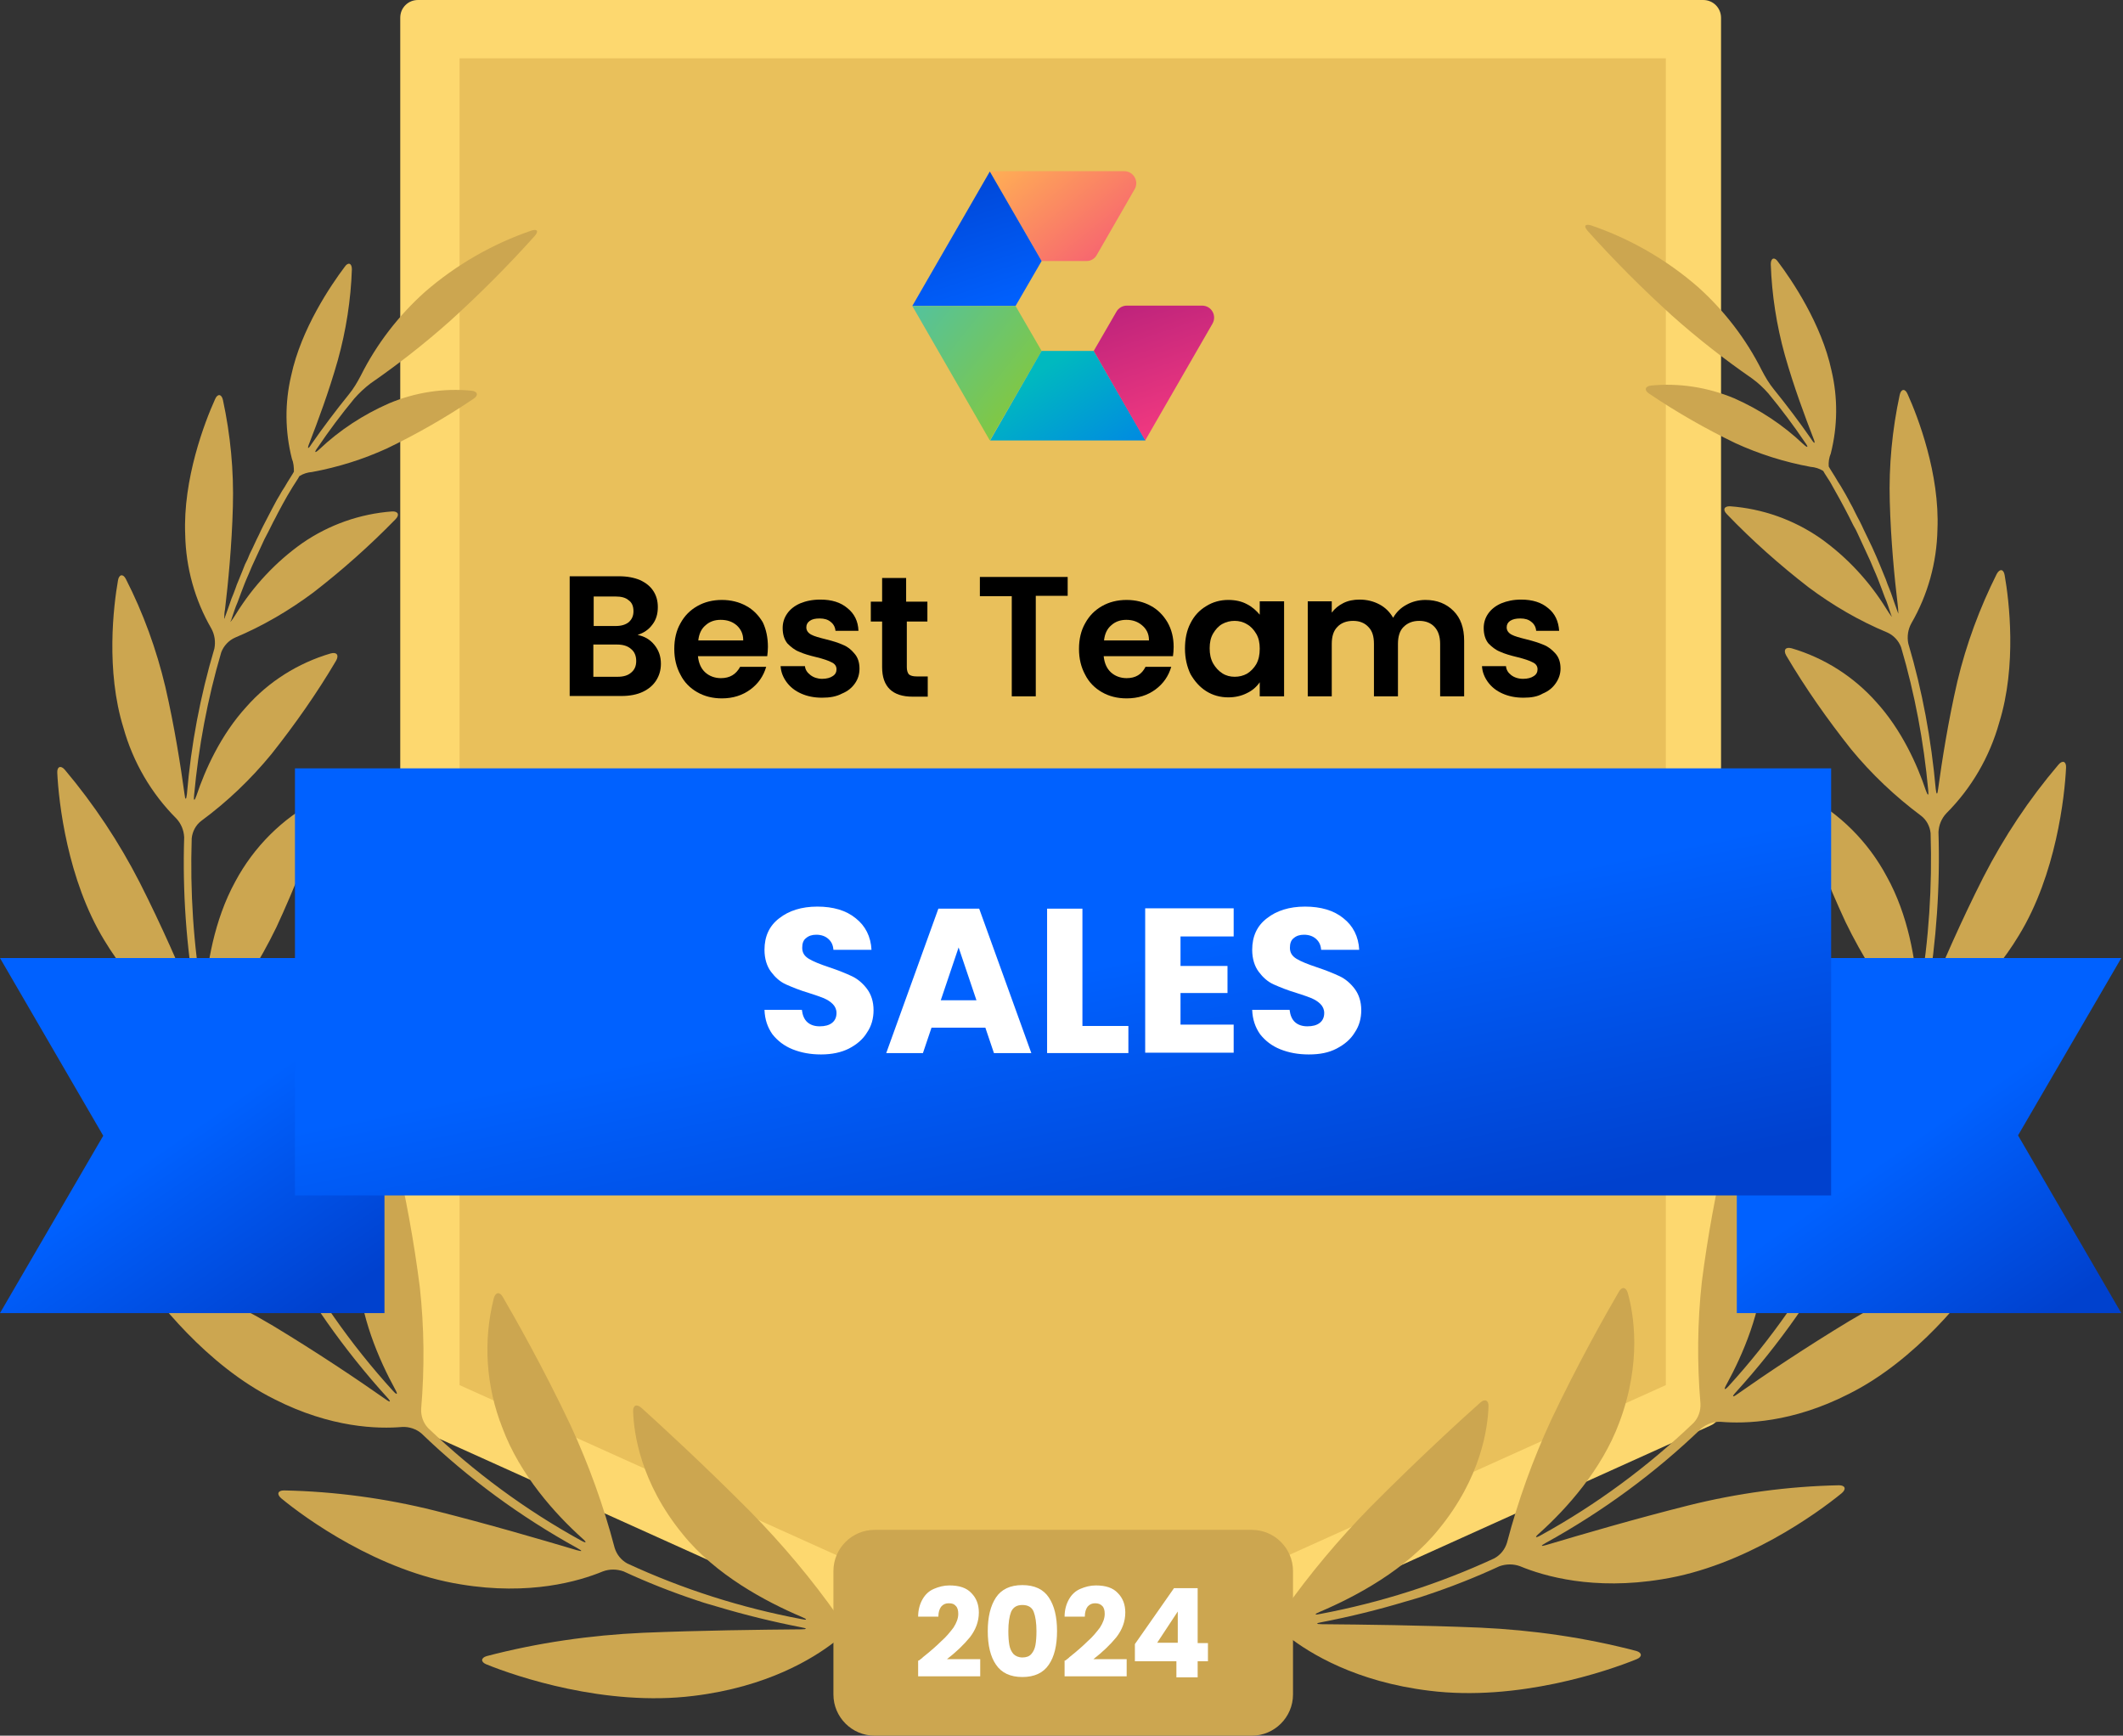 <?xml version="1.0" encoding="utf-8"?>
<!-- Generator: Adobe Illustrator 28.3.0, SVG Export Plug-In . SVG Version: 6.00 Build 0)  -->
<svg version="1.1" id="Layer_1" xmlns="http://www.w3.org/2000/svg" xmlns:xlink="http://www.w3.org/1999/xlink" x="0px" y="0px"
	 width="619px" height="506px" viewBox="0 0 619 506" style="enable-background:new 0 0 619 506;" xml:space="preserve">
<rect x="0" y="0" width="619" height="506" fill="#333333" stroke="none"/>
<style type="text/css">
	.st0{clip-path:url(#SVGID_00000134931583535147315440000017157255539013007799_);}
	.st1{clip-path:url(#SVGID_00000160885146533051365610000005885188407117483929_);}
	.st2{fill:#FDD86F;}
	.st3{fill-rule:evenodd;clip-rule:evenodd;fill:#FDD86F;}
	.st4{fill:#E9C05B;}
	.st5{fill:#CCA650;}
	.st6{fill:url(#SVGID_00000140723327357911430410000002289574548326862484_);}
	.st7{fill:url(#SVGID_00000040564160271164215370000012174911871224259758_);}
	.st8{fill:url(#SVGID_00000025444825661151083410000000913186524440862906_);}
	.st9{fill:url(#SVGID_00000157994036619309128390000008149190171668551596_);}
	.st10{fill:url(#SVGID_00000016784412506247759280000001629038002428236208_);}
	.st11{fill:url(#SVGID_00000136370129804856572170000007723798107786245818_);}
	.st12{fill:url(#SVGID_00000140007547473641867540000014868711458328392375_);}
	.st13{fill:url(#SVGID_00000094576313817657300820000002857721809034729355_);}
	.st14{fill:#FFFFFF;}
</style>
<g>
	<defs>
		<rect id="SVGID_1_" width="619" height="506"/>
	</defs>
	<clipPath id="SVGID_00000153685496051620042580000014592879423199758522_">
		<use xlink:href="#SVGID_1_"  style="overflow:visible;"/>
	</clipPath>
	<g style="clip-path:url(#SVGID_00000153685496051620042580000014592879423199758522_);">
		<g>
			<defs>
				<rect id="SVGID_00000139995317497514106960000011574997297594856633_" width="619" height="501"/>
			</defs>
			<clipPath id="SVGID_00000026126378831955952570000004558406121882540440_">
				<use xlink:href="#SVGID_00000139995317497514106960000011574997297594856633_"  style="overflow:visible;"/>
			</clipPath>
			<g style="clip-path:url(#SVGID_00000026126378831955952570000004558406121882540440_);">
				<path class="st2" d="M496.6,410.9l-187.4,84.5l-187.4-84.5V5.2h374.8V410.9z"/>
				<path class="st3" d="M307.1,500.2c0.7,0.3,1.4,0.5,2.1,0.5c0.7,0,1.5-0.2,2.1-0.5l187.4-84.6c1.9-0.8,3.1-2.6,3.1-4.7V5.2
					c0-2.9-2.3-5.2-5.2-5.2H121.9c-1.4,0-2.7,0.5-3.7,1.5c-1,1-1.5,2.3-1.5,3.7V411c0,2,1.3,3.9,3.1,4.7L307.1,500.2z M309.2,489.8
					L127,407.6V10.4h364.4v397.2L309.2,489.8z"/>
				<path class="st4" d="M134,403.8V17h351.7v386.8l-175.9,79.3L134,403.8z"/>
				<path class="st5" d="M244.3,471.2c-7.6-10.8-16.1-20.9-25.4-30.4c-13.7-13.8-26.7-25.7-31.9-30.4c-1.4-1.2-2.5-0.7-2.4,1.1
					c0.2,6.2,2.1,20.7,14.5,35.8c9.5,11.8,24.1,19.6,34.7,24.1c1.7,0.7,1.6,1-0.2,0.6c-17.5-3.3-34.5-8.7-50.7-16.2
					c-1.8-1-3.1-2.6-3.7-4.6c-3.2-12.2-7.5-24.1-12.8-35.6c-7.9-16.7-16.3-31.5-19.8-37.5c-0.9-1.6-2.1-1.4-2.6,0.3
					c-3.2,12.6-2.3,25.8,2.5,37.9c5.1,13.7,15.4,25.1,23.3,32.2c1.4,1.2,1.2,1.5-0.4,0.6c-16.2-8.9-31.2-20-44.6-32.8
					c-1.4-1.5-2.1-3.5-2-5.6c1-11.8,0.9-23.7-0.4-35.5c-1.7-13.3-4.1-26.5-7.2-39.5c-0.4-1.8-1.6-2-2.6-0.5
					c-6.3,10.5-9.2,22.7-8.3,34.9c0.6,13.5,6.2,26.3,10.9,34.9c0.9,1.6,0.6,1.8-0.6,0.5c-12.5-13.7-23.1-29-31.8-45.4
					c-0.8-1.9-0.9-4-0.2-5.9c4.7-10.8,8.2-22,10.5-33.5c2.4-13.1,4.1-26.3,4.9-39.5c0.1-1.8-1-2.4-2.3-1.2
					c-9.1,8.1-15.5,18.7-18.4,30.5c-3.5,13.1-2.1,27.1-0.3,36.6c0.3,1.8,0,1.9-0.7,0.2c-6.3-14-11.3-28.6-14.7-43.5
					c-0.3-2,0.2-4.1,1.4-5.7c6.9-8.6,12.8-17.9,17.6-27.8c5.3-11.4,9.9-23.2,13.8-35.2c0.5-1.7-0.4-2.6-2-1.8
					c-10.1,5.3-18.4,13.6-23.8,23.7c-6.2,11.3-8.3,24.5-8.9,33.7c-0.1,1.8-0.4,1.8-0.7,0c-2.6-15.3-3.6-30.8-3.1-46.3
					c0.2-2,1.2-3.9,2.8-5.1c7.6-5.6,14.4-12.1,20.4-19.4c6.9-8.7,13.3-17.8,18.9-27.3c0.9-1.6,0.2-2.6-1.6-2.1
					c-9.5,2.8-18.1,8.2-24.6,15.6c-7.4,8.1-12,18.3-14.5,25.8c-0.6,1.7-0.9,1.7-0.7-0.1c1.3-14.1,3.9-28,7.9-41.6
					c0.7-1.9,2.2-3.5,4-4.3c8.1-3.4,15.8-7.9,22.9-13.2c8.4-6.5,16.4-13.6,23.9-21.3c1.3-1.3,0.8-2.4-1-2.3
					c-9.4,0.7-18.4,3.9-26.1,9.2c-7.8,5.5-14.4,12.6-19.4,20.7c-0.5,0.8-1,1.6-1.6,2.3c0-0.2,0.1-0.3,0.2-0.5
					c0.3-0.9,0.6-1.8,0.9-2.7c0.3-0.9,0.6-1.7,1-2.6l1-2.7l1-2.6c0.4-0.9,0.7-1.8,1.1-2.6c0.4-0.9,0.7-1.7,1.1-2.6l1.2-2.6
					c0.4-0.9,0.8-1.7,1.2-2.6l1.2-2.6l1.3-2.5c0.4-0.9,0.9-1.7,1.3-2.6c0.5-0.9,0.9-1.7,1.3-2.5l1.4-2.6c0.5-0.8,0.9-1.7,1.4-2.5
					c0.5-0.8,1-1.7,1.5-2.5l1.6-2.5l0.4-0.7c1.1-0.7,2.4-1.1,3.7-1.2c7.6-1.4,14.9-3.7,21.9-6.9c8.7-4.2,17.1-9,25.1-14.4
					c1.6-1,1.3-2.2-0.5-2.4c-8.2-0.8-16.5,0.5-24.1,3.7c-7.5,3.3-14.4,7.8-20.3,13.4c-1.3,1.2-1.6,1-0.5-0.5
					c3.3-4.9,6.9-9.7,10.7-14.3c1.4-1.6,3-3.1,4.7-4.4c8.1-5.6,15.9-11.7,23.3-18.3c8.6-7.8,16.8-16,24.6-24.7
					c1.2-1.4,0.8-2.1-0.9-1.6c-11.4,3.9-22,10-31.1,17.9c-7.7,6.9-14.1,15.2-18.7,24.4c-1,1.9-2.1,3.8-3.5,5.5
					c-3.8,4.7-7.5,9.6-10.9,14.5c-1,1.6-1.3,1.4-0.6-0.3c2.4-6.2,5.7-15,8.3-24.2c2.4-8.6,3.8-17.6,4.1-26.5c0-1.8-1.1-2.2-2.1-0.7
					c-4,5.3-12.7,18.1-15.6,31.7c-1.9,8-1.8,16.3,0.2,24.2c0.5,1.2,0.6,2.5,0.6,3.8l-0.4,0.7c-0.5,0.8-1,1.6-1.5,2.4
					c-0.5,0.9-1,1.7-1.6,2.6c-0.5,0.9-0.9,1.6-1.4,2.4l-1.4,2.6l-1.3,2.5c-0.5,0.9-0.9,1.8-1.4,2.7c-0.5,0.9-0.8,1.7-1.2,2.5
					c-0.4,0.8-0.9,1.8-1.3,2.7c-0.4,0.9-0.8,1.7-1.2,2.5c-0.4,0.8-0.7,1.8-1.2,2.7s-0.7,1.7-1.1,2.6c-0.4,0.9-0.7,1.8-1.1,2.7
					c-0.4,0.9-0.7,1.7-1,2.6c-0.3,0.9-0.7,1.8-1.1,2.8c-0.3,0.9-0.6,1.7-0.9,2.6l-1,2.8c0,0.2-0.1,0.4-0.2,0.5c0-0.9,0-1.8,0.2-2.7
					c0.9-7.5,2-18.7,2.3-30c0.3-10.4-0.7-20.9-2.9-31.1c-0.4-1.8-1.6-1.9-2.3-0.2c-3,6.6-9.4,23.3-8.7,39.5c0.2,9.6,2.8,19,7.6,27.3
					c1,1.8,1.3,3.9,0.9,5.9c-4.1,13.8-6.8,28-8,42.4c-0.2,1.8-0.5,1.8-0.7,0c-1.1-8-2.9-19.6-5.6-31.3c-2.6-10.9-6.4-21.4-11.5-31.4
					c-0.8-1.6-2-1.4-2.3,0.4c-1.3,7.4-3.6,26.3,1.6,43c2.8,10,8.1,19.1,15.4,26.4c1.4,1.5,2.2,3.4,2.3,5.5
					c-0.5,15.8,0.6,31.6,3.3,47.2c0.3,1.8,0,1.9-0.7,0.2c-3.5-8.6-9.1-21.5-15.6-34.3c-6-11.7-13.3-22.7-21.8-32.8
					c-1.2-1.4-2.3-0.9-2.2,0.9c0.4,8.4,2.9,31.1,13.7,48.8c8.9,14.8,19.4,22.1,25.4,25.3c1.8,1,3.1,2.7,3.7,4.7
					c3.5,15.3,8.6,30.2,15.1,44.5c0.7,1.6,0.5,1.8-0.6,0.4c-6-7.8-15-19.4-24.9-30.6c-9.3-10.5-19.7-19.9-31.1-28
					c-1.6-1-2.5-0.3-1.9,1.4c2.5,8.4,10.9,31.4,26.8,46.9c13.2,13,26,17.5,32.9,19c1.9,0.5,3.6,1.8,4.7,3.5
					c8.8,16.7,19.7,32.2,32.4,46.2c1.2,1.3,1,1.6-0.5,0.5c-8.1-5.7-20.2-13.8-32.8-21.4c-11.9-7.1-24.6-12.9-37.9-17.1
					c-1.7-0.5-2.4,0.5-1.4,1.9c4.9,7.2,19.8,26.7,39.7,36.6c16.5,8.4,30.2,8.7,37.3,8.1c2-0.1,4.1,0.6,5.6,1.9
					c13.6,13.1,28.9,24.3,45.4,33.4c1.6,0.9,1.6,1.1-0.2,0.6c-10.4-3.1-25.8-7.6-41.3-11.5c-14.4-3.6-29.2-5.6-44-5.9
					c-1.8,0-2.2,1.1-0.8,2.3c7,5.8,28.4,21.3,52.4,25.1c20,3.3,34.4-0.9,41.4-3.8c1.9-0.7,4-0.7,6,0c6.9,3.2,14,6,21.2,8.4
					c1.7,0.6,3.1,1,3.1,1c0,0,1.4,0.4,3.1,0.9c8,2.4,16.2,4.4,24.4,6c1.8,0.3,1.8,0.6,0,0.6c-11.7,0.1-29.2,0.3-46.1,1
					c-15.4,0.7-30.7,2.9-45.6,6.8c-1.7,0.5-1.8,1.7-0.1,2.4c8.6,3.5,34.7,12.4,60.4,9.2c21.5-2.6,34.9-10.9,41.2-15.8
					c1.7-1.2,3.7-1.8,5.8-1.7c1.2,0.2,2.4,0.3,3.6,0.4c1.8,0.2,3.3-0.4,3.3-1.2c0-0.8-1.5-1.6-3.2-1.9l-3.1-0.4
					C247.3,473.9,245.5,472.8,244.3,471.2z"/>
				<path class="st5" d="M374.2,469.7c7.6-10.8,16.1-20.9,25.4-30.4c13.7-13.8,26.7-25.7,32-30.4c1.3-1.2,2.5-0.7,2.4,1.1
					c-0.2,6.2-2.1,20.7-14.5,35.8c-9.5,11.8-24.1,19.6-34.7,24.1c-1.7,0.7-1.6,1,0.2,0.6c17.5-3.3,34.5-8.7,50.7-16.2
					c1.8-1,3.1-2.6,3.7-4.6c3.2-12.2,7.5-24.1,12.8-35.6c7.9-16.7,16.3-31.5,19.8-37.5c0.9-1.6,2.1-1.4,2.6,0.3
					c1.7,6,4.2,20.2-2.5,37.9c-5.1,13.7-15.4,25.1-23.3,32.2c-1.4,1.2-1.2,1.5,0.4,0.6c16.2-8.9,31.2-20,44.6-32.8
					c1.4-1.5,2.1-3.5,2-5.6c-1-11.8-0.9-23.7,0.4-35.5c1.7-13.3,4.1-26.4,7.2-39.4c0.4-1.8,1.6-2,2.6-0.5
					c6.3,10.5,9.1,22.7,8.3,34.9c-0.6,13.5-6.2,26.3-10.9,34.9c-0.9,1.6-0.6,1.8,0.6,0.5c12.5-13.7,23.1-29,31.8-45.4
					c0.8-1.9,0.9-4,0.2-5.9c-4.7-10.8-8.2-22-10.5-33.5c-2.4-13.1-4.1-26.3-5-39.5c-0.1-1.8,1-2.4,2.4-1.2
					c9.1,8,15.5,18.7,18.4,30.4c3.5,13.1,2.1,27.1,0.3,36.6c-0.3,1.8,0,1.9,0.7,0.2c6.3-14,11.3-28.6,14.8-43.5
					c0.3-2-0.2-4.1-1.4-5.7c-6.9-8.6-12.8-17.9-17.6-27.8c-5.3-11.4-9.9-23.2-13.8-35.2c-0.5-1.7,0.4-2.6,2-1.8
					c10.1,5.3,18.4,13.6,23.8,23.7c6.3,11.3,8.4,24.5,9,33.7c0.1,1.8,0.4,1.8,0.7,0c2.6-15.3,3.6-30.8,3.1-46.3
					c-0.2-2-1.2-3.9-2.8-5.1c-7.5-5.6-14.4-12.1-20.4-19.4c-6.9-8.7-13.3-17.8-18.9-27.3c-0.9-1.6-0.2-2.6,1.6-2.1
					c9.5,2.8,18,8.2,24.6,15.6c7.4,8.1,12,18.3,14.5,25.8c0.6,1.7,0.9,1.7,0.7-0.1c-1.3-14.1-3.9-28-7.9-41.6
					c-0.7-1.9-2.2-3.5-4-4.3c-8.2-3.4-15.9-7.9-23-13.2c-8.4-6.5-16.4-13.6-23.8-21.3c-1.3-1.3-0.8-2.4,1-2.3
					c9.4,0.7,18.4,3.9,26.1,9.2c7.8,5.5,14.4,12.6,19.4,20.7c0.5,0.8,1,1.6,1.6,2.3c0-0.2-0.1-0.3-0.2-0.5c-0.3-0.9-0.6-1.8-0.9-2.7
					c-0.3-0.9-0.6-1.7-1-2.6c-0.3-0.9-0.7-1.8-1-2.7l-1-2.6c-0.4-0.9-0.7-1.8-1.1-2.6l-1.1-2.6l-1.2-2.6c-0.4-0.9-0.8-1.7-1.2-2.6
					c-0.4-0.9-0.8-1.7-1.2-2.6c-0.4-0.9-0.8-1.7-1.3-2.5l-1.3-2.6c-0.4-0.8-0.9-1.7-1.3-2.5l-1.4-2.6l-1.4-2.5l-1.4-2.5l-1.6-2.5
					l-0.4-0.7c-1.1-0.7-2.4-1.1-3.7-1.2c-7.6-1.4-14.9-3.7-21.9-6.9c-8.7-4.2-17.1-9-25.1-14.4c-1.6-1-1.3-2.2,0.5-2.4
					c8.2-0.8,16.5,0.5,24.2,3.7c7.5,3.3,14.3,7.8,20.2,13.4c1.3,1.2,1.6,1,0.5-0.5c-3.3-4.9-6.9-9.7-10.7-14.3
					c-1.4-1.6-3-3.1-4.8-4.4c-8.1-5.6-15.9-11.7-23.3-18.3c-8.6-7.8-16.8-16-24.6-24.7c-1.2-1.4-0.8-2.1,1-1.6
					c11.4,3.9,22,10,31.1,17.9c7.7,6.9,14.1,15.2,18.7,24.4c1,1.9,2.1,3.8,3.5,5.5c3.8,4.7,7.5,9.6,10.9,14.5c1,1.6,1.3,1.4,0.6-0.3
					c-2.4-6.2-5.7-15-8.3-24.2c-2.4-8.6-3.8-17.6-4.1-26.5c0-1.8,1.1-2.2,2.1-0.7c4,5.3,12.7,18.1,15.6,31.7
					c1.9,8,1.8,16.3-0.2,24.2c-0.5,1.2-0.7,2.5-0.6,3.8l0.4,0.7l1.5,2.4c0.5,0.9,1,1.7,1.6,2.6l1.4,2.4c0.5,0.9,1,1.8,1.4,2.6
					c0.5,0.9,0.9,1.6,1.3,2.5c0.4,0.8,0.9,1.8,1.4,2.7c0.5,0.9,0.8,1.7,1.2,2.5l1.3,2.7l1.2,2.5c0.4,0.9,0.8,1.8,1.2,2.7
					c0.4,0.9,0.7,1.7,1.1,2.6l1.1,2.7c0.4,0.9,0.7,1.7,1,2.6c0.4,0.9,0.7,1.8,1.1,2.8c0.3,0.9,0.6,1.7,0.9,2.6l1,2.8l0.2,0.5
					c0-0.9-0.1-1.8-0.2-2.7c-0.9-7.5-2-18.7-2.3-30c-0.3-10.4,0.7-20.9,2.9-31.1c0.4-1.8,1.6-1.9,2.3-0.2c3,6.6,9.4,23.3,8.7,39.5
					c-0.2,9.6-2.8,19-7.6,27.3c-1,1.8-1.3,3.9-0.9,5.9c4.1,13.8,6.7,28,8,42.4c0.2,1.8,0.5,1.8,0.7,0c1.1-8,2.9-19.6,5.6-31.3
					c2.6-10.9,6.5-21.4,11.5-31.4c0.9-1.6,2-1.4,2.3,0.4c1.3,7.4,3.6,26.3-1.6,43c-2.8,10-8.1,19.1-15.4,26.4
					c-1.4,1.5-2.2,3.4-2.3,5.5c0.5,15.8-0.6,31.6-3.2,47.2c-0.3,1.8,0,1.9,0.7,0.2c3.5-8.6,9.1-21.5,15.6-34.3
					c6-11.7,13.3-22.7,21.9-32.8c1.2-1.4,2.3-0.9,2.2,0.9c-0.4,8.4-2.9,31.1-13.7,48.8c-8.9,14.8-19.4,22.1-25.4,25.3
					c-1.8,1-3.1,2.7-3.7,4.7c-3.5,15.3-8.6,30.2-15.1,44.5c-0.7,1.6-0.5,1.8,0.6,0.4c6-7.8,15-19.4,24.9-30.6
					c9.3-10.5,19.7-19.9,31.1-28c1.6-1,2.5-0.3,1.9,1.4c-2.6,8.3-11,31.4-26.9,46.9c-13.2,13-26,17.5-32.9,19
					c-2,0.5-3.7,1.8-4.7,3.5c-8.8,16.7-19.7,32.2-32.4,46.2c-1.2,1.3-1,1.6,0.5,0.5c8.1-5.7,20.2-13.8,32.8-21.4
					c11.9-7.1,24.6-12.9,37.9-17.1c1.7-0.5,2.4,0.5,1.4,1.9c-4.9,7.2-19.8,26.7-39.7,36.6c-16.5,8.4-30.2,8.7-37.3,8.1
					c-2-0.1-4,0.6-5.6,1.9c-13.6,13.1-28.9,24.3-45.4,33.4c-1.6,0.9-1.5,1.1,0.2,0.6c10.4-3.1,25.8-7.6,41.3-11.5
					c14.4-3.6,29.2-5.6,44-5.9c1.8,0,2.2,1.1,0.8,2.3c-7.1,5.8-28.4,21.3-52.4,25.1c-20,3.3-34.4-0.9-41.4-3.8c-1.9-0.7-4-0.7-6,0
					c-6.9,3.2-14,6-21.2,8.4c-1.7,0.6-3.1,1-3.1,1c0,0-1.4,0.4-3.1,0.9c-8,2.4-16.1,4.4-24.4,6c-1.8,0.3-1.8,0.6,0,0.6
					c11.7,0.1,29.2,0.3,46.1,1c15.4,0.7,30.7,2.9,45.6,6.8c1.7,0.5,1.8,1.7,0.1,2.4c-8.6,3.5-34.7,12.4-60.4,9.2
					c-21.5-2.6-34.9-10.9-41.2-15.8c-1.7-1.2-3.7-1.8-5.8-1.7c-1.2,0.2-2.4,0.3-3.6,0.4c-1.8,0.2-3.3-0.4-3.3-1.2
					c0-0.8,1.5-1.6,3.3-1.9l3.1-0.4C371.2,472.3,372.9,471.2,374.2,469.7z"/>
				
					<linearGradient id="SVGID_00000154422035599316239800000010827534181514751150_" gradientUnits="userSpaceOnUse" x1="298.966" y1="466.895" x2="339.142" y2="416.948" gradientTransform="matrix(1 0 0 -1 0 508)">
					<stop  offset="0" style="stop-color:#FFB054"/>
					<stop  offset="1" style="stop-color:#F23980"/>
				</linearGradient>
				<path style="fill:url(#SVGID_00000154422035599316239800000010827534181514751150_);" d="M288.6,50l15.1,26.1h13.1
					c1.3,0,2.4-0.7,3-1.8l11-19.1c1.4-2.3-0.3-5.3-3-5.3H288.6z"/>
				
					<linearGradient id="SVGID_00000103985756554669159550000002959180984610647448_" gradientUnits="userSpaceOnUse" x1="287.922" y1="415.905" x2="272.463" y2="463.432" gradientTransform="matrix(1 0 0 -1 0 508)">
					<stop  offset="0" style="stop-color:#0061FF"/>
					<stop  offset="1" style="stop-color:#0041CE"/>
				</linearGradient>
				<path style="fill:url(#SVGID_00000103985756554669159550000002959180984610647448_);" d="M288.6,50l15.1,26.1l-7.6,13.1H266
					L288.6,50z"/>
				
					<linearGradient id="SVGID_00000049901041792275248190000017468602116868583814_" gradientUnits="userSpaceOnUse" x1="252.699" y1="431.174" x2="301.253" y2="392.031" gradientTransform="matrix(1 0 0 -1 0 508)">
					<stop  offset="0" style="stop-color:#40C0C4"/>
					<stop  offset="1" style="stop-color:#83C83F"/>
				</linearGradient>
				<path style="fill:url(#SVGID_00000049901041792275248190000017468602116868583814_);" d="M266,89.2h30.1l7.6,13.1l-15.1,26.1
					L266,89.2z"/>
				
					<linearGradient id="SVGID_00000129200458451382188640000018086709886838676658_" gradientUnits="userSpaceOnUse" x1="300.166" y1="398.253" x2="334.025" y2="345.037" gradientTransform="matrix(1 0 0 -1 0 508)">
					<stop  offset="0" style="stop-color:#00B9BF"/>
					<stop  offset="1" style="stop-color:#0061FF"/>
				</linearGradient>
				<path style="fill:url(#SVGID_00000129200458451382188640000018086709886838676658_);" d="M303.7,102.3h15.2l15.1,26.1h-45.3
					L303.7,102.3z"/>
				
					<linearGradient id="SVGID_00000044142135850825263390000008394440170277979045_" gradientUnits="userSpaceOnUse" x1="324.403" y1="446.105" x2="345.746" y2="383.375" gradientTransform="matrix(1 0 0 -1 0 508)">
					<stop  offset="0" style="stop-color:#9B1578"/>
					<stop  offset="1" style="stop-color:#F23980"/>
				</linearGradient>
				<path style="fill:url(#SVGID_00000044142135850825263390000008394440170277979045_);" d="M318.9,102.3l6.6-11.4
					c0.6-1.1,1.8-1.8,3-1.8h22c2.7,0,4.4,2.9,3,5.3l-19.6,34L318.9,102.3z"/>
				
					<linearGradient id="SVGID_00000040538221184680571910000008469516159758109875_" gradientUnits="userSpaceOnUse" x1="55.029" y1="178.405" x2="91.778" y2="124.831" gradientTransform="matrix(1 0 0 -1 0 508)">
					<stop  offset="0" style="stop-color:#0061FF"/>
					<stop  offset="1" style="stop-color:#0041CE"/>
				</linearGradient>
				<path style="fill:url(#SVGID_00000040538221184680571910000008469516159758109875_);" d="M79.1,279.3H0l30.1,51.8L0,382.8h112.1
					v-37.6v-65.9H79.1z"/>
				
					<linearGradient id="SVGID_00000029022328235088189690000005591844398806464653_" gradientUnits="userSpaceOnUse" x1="561.434" y1="178.405" x2="598.182" y2="124.831" gradientTransform="matrix(1 0 0 -1 0 508)">
					<stop  offset="0" style="stop-color:#0061FF"/>
					<stop  offset="1" style="stop-color:#0041CE"/>
				</linearGradient>
				<path style="fill:url(#SVGID_00000029022328235088189690000005591844398806464653_);" d="M618.5,279.3h-79.1h-33v65.9v37.6
					h112.1l-30.1-51.8L618.5,279.3z"/>
				
					<linearGradient id="SVGID_00000125596871730641851170000013520857396485098680_" gradientUnits="userSpaceOnUse" x1="309.409" y1="224.294" x2="328.148" y2="133.472" gradientTransform="matrix(1 0 0 -1 0 508)">
					<stop  offset="0" style="stop-color:#0061FF"/>
					<stop  offset="1" style="stop-color:#0041CE"/>
				</linearGradient>
				<path style="fill:url(#SVGID_00000125596871730641851170000013520857396485098680_);" d="M533.9,348.4v-69.9v-4.7v-4.7V224H86
					v45.2v4.7v4.7v69.9h26.8h3.1h3.1h381.8h3.1h3.1H533.9z"/>
				<path class="st14" d="M381.6,307.4c-3.1,0-5.8-0.5-8.3-1.5s-4.4-2.5-5.9-4.4c-1.4-2-2.2-4.3-2.3-7.1h10.9
					c0.2,1.6,0.7,2.8,1.6,3.6c0.9,0.8,2.1,1.2,3.6,1.2c1.5,0,2.7-0.3,3.6-1c0.9-0.7,1.3-1.7,1.3-2.9c0-1-0.4-1.9-1.1-2.6
					c-0.7-0.7-1.5-1.2-2.6-1.7c-1-0.4-2.4-0.9-4.3-1.5c-2.7-0.8-4.9-1.7-6.7-2.5s-3.2-2.1-4.4-3.7c-1.2-1.6-1.9-3.8-1.9-6.4
					c0-3.9,1.4-7,4.3-9.2c2.8-2.2,6.5-3.4,11.1-3.4c4.6,0,8.4,1.1,11.2,3.4c2.8,2.2,4.4,5.3,4.6,9.2h-11.1c-0.1-1.4-0.6-2.4-1.5-3.2
					c-0.9-0.8-2.1-1.2-3.5-1.2c-1.2,0-2.2,0.3-3,1c-0.8,0.6-1.1,1.6-1.1,2.8c0,1.4,0.6,2.4,1.9,3.2c1.3,0.8,3.3,1.6,6,2.5
					c2.7,0.9,4.9,1.8,6.6,2.6c1.7,0.8,3.2,2.1,4.4,3.7s1.9,3.7,1.9,6.2c0,2.4-0.6,4.6-1.9,6.5c-1.2,2-3,3.5-5.3,4.7
					S384.8,307.4,381.6,307.4z"/>
				<path class="st14" d="M344.2,273.1v8.5h13.7v7.9h-13.7v9.2h15.5v8.2h-25.8v-42.1h25.8v8.2H344.2z"/>
				<path class="st14" d="M315.6,299.1H329v7.9h-23.7v-42.1h10.3V299.1z"/>
				<path class="st14" d="M287.3,299.6h-15.7l-2.5,7.4h-10.7l15.2-42.1h11.9l15.2,42.1h-10.9L287.3,299.6z M284.7,291.6l-5.2-15.4
					l-5.2,15.4H284.7z"/>
				<path class="st14" d="M239.4,307.4c-3.1,0-5.8-0.5-8.3-1.5s-4.4-2.5-5.9-4.4c-1.4-2-2.2-4.3-2.3-7.1h10.9
					c0.2,1.6,0.7,2.8,1.6,3.6c0.9,0.8,2.1,1.2,3.6,1.2c1.5,0,2.7-0.3,3.6-1c0.9-0.7,1.3-1.7,1.3-2.9c0-1-0.4-1.9-1.1-2.6
					c-0.7-0.7-1.5-1.2-2.6-1.7c-1-0.4-2.4-0.9-4.3-1.5c-2.7-0.8-4.9-1.7-6.7-2.5s-3.2-2.1-4.4-3.7c-1.2-1.6-1.9-3.8-1.9-6.4
					c0-3.9,1.4-7,4.3-9.2c2.8-2.2,6.5-3.4,11.1-3.4c4.6,0,8.4,1.1,11.2,3.4c2.8,2.2,4.4,5.3,4.6,9.2h-11.1c-0.1-1.4-0.6-2.4-1.5-3.2
					c-0.9-0.8-2.1-1.2-3.5-1.2c-1.2,0-2.2,0.3-3,1c-0.8,0.6-1.1,1.6-1.1,2.8c0,1.4,0.6,2.4,1.9,3.2c1.3,0.8,3.3,1.6,6,2.5
					c2.7,0.9,4.9,1.8,6.6,2.6c1.7,0.8,3.2,2.1,4.4,3.7s1.9,3.7,1.9,6.2c0,2.4-0.6,4.6-1.9,6.5c-1.2,2-3,3.5-5.3,4.7
					C245.3,306.8,242.6,307.4,239.4,307.4z"/>
			</g>
		</g>
		<path d="M444.2,203.4c-2.3,0-4.3-0.4-6.1-1.2c-1.8-0.8-3.2-1.9-4.3-3.4c-1-1.4-1.6-2.9-1.7-4.6h7c0.1,1.1,0.6,1.9,1.5,2.6
			c0.9,0.7,2.1,1.1,3.5,1.1c1.3,0,2.4-0.3,3.1-0.8c0.8-0.5,1.1-1.2,1.1-2c0-0.9-0.5-1.6-1.4-2c-0.9-0.5-2.4-1-4.4-1.5
			c-2.1-0.5-3.8-1-5.1-1.6c-1.3-0.5-2.4-1.4-3.4-2.4c-0.9-1.1-1.4-2.6-1.4-4.5c0-1.5,0.4-2.9,1.3-4.2c0.9-1.3,2.2-2.3,3.8-3
			c1.7-0.7,3.6-1.1,5.8-1.1c3.3,0,5.9,0.8,7.9,2.5c2,1.6,3,3.8,3.2,6.6h-6.7c-0.1-1.1-0.6-2-1.4-2.6c-0.8-0.7-1.9-1-3.2-1
			c-1.3,0-2.2,0.2-3,0.7c-0.7,0.5-1,1.1-1,1.9c0,0.9,0.5,1.6,1.4,2.1c0.9,0.5,2.4,0.9,4.4,1.4c2,0.5,3.6,1,5,1.6
			c1.3,0.5,2.4,1.4,3.4,2.5c1,1.1,1.5,2.6,1.5,4.4c0,1.6-0.5,3-1.4,4.3c-0.9,1.3-2.1,2.3-3.8,3C448.3,203.1,446.4,203.4,444.2,203.4
			z"/>
		<path d="M415.6,174.9c3.4,0,6.1,1.1,8.2,3.2c2.1,2.1,3.1,5,3.1,8.7V203h-7v-15.3c0-2.2-0.6-3.8-1.6-4.9c-1.1-1.2-2.6-1.8-4.5-1.8
			c-1.9,0-3.4,0.6-4.6,1.8c-1.1,1.1-1.6,2.8-1.6,4.9V203h-7v-15.3c0-2.2-0.5-3.8-1.6-4.9c-1.1-1.2-2.6-1.8-4.5-1.8
			c-1.9,0-3.5,0.6-4.6,1.8c-1.1,1.1-1.6,2.8-1.6,4.9V203h-7v-27.7h7v3.3c0.9-1.2,2-2.1,3.4-2.8c1.4-0.7,3-1,4.7-1
			c2.2,0,4.1,0.5,5.8,1.4c1.7,0.9,3,2.2,4,3.9c0.9-1.6,2.2-2.9,3.9-3.8C411.7,175.4,413.6,174.9,415.6,174.9z"/>
		<path d="M345.5,189.1c0-2.8,0.5-5.3,1.6-7.4c1.1-2.2,2.6-3.8,4.6-5c1.9-1.2,4.1-1.8,6.4-1.8c2.1,0,3.9,0.4,5.4,1.2
			c1.6,0.8,2.8,1.9,3.8,3.1v-3.9h7.1V203h-7.1v-4.1c-0.9,1.3-2.1,2.4-3.8,3.2c-1.6,0.8-3.4,1.2-5.4,1.2c-2.3,0-4.5-0.6-6.4-1.8
			c-1.9-1.2-3.4-2.9-4.6-5C346.1,194.4,345.5,191.9,345.5,189.1z M367.3,189.1c0-1.7-0.3-3.1-1-4.3c-0.7-1.2-1.6-2.2-2.7-2.8
			c-1.1-0.7-2.4-1-3.6-1c-1.3,0-2.5,0.3-3.6,0.9s-2,1.6-2.7,2.8c-0.7,1.2-1,2.6-1,4.3c0,1.7,0.3,3.1,1,4.4c0.7,1.2,1.6,2.2,2.7,2.9
			c1.1,0.7,2.3,1,3.6,1c1.3,0,2.5-0.3,3.6-0.9c1.1-0.7,2-1.6,2.7-2.8C367,192.3,367.3,190.9,367.3,189.1z"/>
		<path d="M342.2,188.6c0,1-0.1,1.9-0.2,2.7h-20.2c0.2,2,0.9,3.6,2.1,4.7c1.2,1.1,2.8,1.7,4.6,1.7c2.6,0,4.4-1.1,5.5-3.3h7.5
			c-0.8,2.7-2.3,4.9-4.6,6.6c-2.3,1.7-5.1,2.6-8.4,2.6c-2.7,0-5.1-0.6-7.2-1.8c-2.1-1.2-3.8-2.9-4.9-5.1c-1.2-2.2-1.8-4.7-1.8-7.5
			c0-2.9,0.6-5.4,1.8-7.5c1.2-2.2,2.8-3.8,4.9-5c2.1-1.2,4.5-1.8,7.2-1.8c2.6,0,5,0.6,7,1.7c2.1,1.1,3.7,2.8,4.9,4.8
			C341.6,183.5,342.2,185.9,342.2,188.6z M335,186.6c0-1.8-0.7-3.2-2-4.3c-1.3-1.1-2.8-1.6-4.6-1.6c-1.7,0-3.2,0.5-4.4,1.6
			c-1.2,1-1.9,2.5-2.1,4.4H335z"/>
		<path d="M311.3,168.1v5.6H302V203h-7v-29.2h-9.3v-5.6H311.3z"/>
		<path d="M264.4,181.1v13.4c0,0.9,0.2,1.6,0.6,2.1c0.5,0.4,1.2,0.6,2.3,0.6h3.2v5.9h-4.4c-5.9,0-8.9-2.9-8.9-8.6v-13.3h-3.3v-5.8
			h3.3v-6.9h7v6.9h6.2v5.8H264.4z"/>
		<path d="M239.7,203.4c-2.3,0-4.3-0.4-6.1-1.2c-1.8-0.8-3.2-1.9-4.3-3.4c-1-1.4-1.6-2.9-1.7-4.6h7.1c0.1,1.1,0.7,1.9,1.6,2.6
			c0.9,0.7,2.1,1.1,3.4,1.1c1.3,0,2.4-0.3,3.1-0.8c0.8-0.5,1.1-1.2,1.1-2c0-0.9-0.5-1.6-1.4-2c-0.9-0.5-2.4-1-4.4-1.5
			c-2.1-0.5-3.8-1-5.1-1.6c-1.3-0.5-2.4-1.4-3.4-2.4c-0.9-1.1-1.4-2.6-1.4-4.5c0-1.5,0.4-2.9,1.3-4.2c0.9-1.3,2.2-2.3,3.8-3
			c1.7-0.7,3.6-1.1,5.9-1.1c3.3,0,5.9,0.8,7.9,2.5c2,1.6,3.1,3.8,3.2,6.6h-6.7c-0.1-1.1-0.6-2-1.4-2.6c-0.8-0.7-1.9-1-3.2-1
			c-1.3,0-2.2,0.2-2.9,0.7c-0.7,0.5-1,1.1-1,1.9c0,0.9,0.5,1.6,1.4,2.1c0.9,0.5,2.4,0.9,4.4,1.4c2,0.5,3.6,1,4.9,1.6
			c1.3,0.5,2.4,1.4,3.3,2.5c1,1.1,1.5,2.6,1.5,4.4c0,1.6-0.4,3-1.3,4.3c-0.9,1.3-2.1,2.3-3.8,3C243.8,203.1,241.9,203.4,239.7,203.4
			z"/>
		<path d="M223.9,188.6c0,1-0.1,1.9-0.2,2.7h-20.2c0.2,2,0.9,3.6,2.1,4.7c1.2,1.1,2.8,1.7,4.6,1.7c2.6,0,4.4-1.1,5.6-3.3h7.6
			c-0.8,2.7-2.3,4.9-4.6,6.6c-2.3,1.7-5.1,2.6-8.3,2.6c-2.7,0-5.1-0.6-7.2-1.8c-2.1-1.2-3.8-2.9-4.9-5.1c-1.2-2.2-1.8-4.7-1.8-7.5
			c0-2.9,0.6-5.4,1.8-7.5c1.2-2.2,2.8-3.8,4.9-5c2.1-1.2,4.5-1.8,7.2-1.8c2.6,0,5,0.6,7,1.7c2.1,1.1,3.7,2.8,4.9,4.8
			C223.4,183.5,223.9,185.9,223.9,188.6z M216.7,186.6c0-1.8-0.7-3.2-1.9-4.3c-1.3-1.1-2.8-1.6-4.7-1.6c-1.7,0-3.2,0.5-4.4,1.6
			c-1.2,1-1.9,2.5-2.1,4.4H216.7z"/>
		<path d="M185.9,185.1c2,0.4,3.6,1.3,4.9,2.9c1.3,1.6,1.9,3.4,1.9,5.5c0,1.9-0.5,3.5-1.4,4.9c-0.9,1.4-2.2,2.5-3.9,3.3
			c-1.7,0.8-3.8,1.2-6.2,1.2h-15.1v-34.9h14.4c2.4,0,4.4,0.4,6.1,1.1c1.7,0.8,3,1.8,3.9,3.2c0.9,1.4,1.3,2.9,1.3,4.7
			c0,2-0.5,3.7-1.6,5.1C189.1,183.6,187.7,184.5,185.9,185.1z M173.1,182.5h6.4c1.7,0,2.9-0.4,3.8-1.1c0.9-0.8,1.4-1.8,1.4-3.2
			c0-1.4-0.4-2.5-1.4-3.2c-0.9-0.8-2.2-1.1-3.8-1.1h-6.4V182.5z M180.1,197.3c1.7,0,3-0.4,3.9-1.2c1-0.8,1.5-1.9,1.5-3.4
			c0-1.5-0.5-2.7-1.5-3.5c-1-0.9-2.4-1.3-4.1-1.3h-6.9v9.4H180.1z"/>
		<path class="st5" d="M255,446h110c6.6,0,12,5.4,12,12v36c0,6.6-5.4,12-12,12H255c-6.6,0-12-5.4-12-12v-36
			C243,451.4,248.4,446,255,446z"/>
		<path class="st14" d="M330.9,484.3v-5l11.4-16.3h6.9V479h3v5.3h-3v4.7H343v-4.7H330.9z M343.4,469.8l-6,9.1h6V469.8z"/>
		<path class="st14" d="M310.6,484.1c0.8-0.6,1.2-0.9,1.1-0.9c2.4-1.9,4.2-3.5,5.5-4.8c1.4-1.2,2.5-2.6,3.5-3.9
			c0.9-1.4,1.4-2.7,1.4-4c0-1-0.2-1.8-0.7-2.3s-1.1-0.8-2.1-0.8c-0.9,0-1.6,0.3-2.2,1c-0.5,0.7-0.8,1.6-0.8,2.9h-5.9
			c0-2,0.5-3.7,1.3-5.1c0.8-1.4,1.9-2.4,3.3-3c1.4-0.6,2.9-1,4.5-1c2.9,0,5,0.7,6.4,2.2c1.5,1.5,2.2,3.4,2.2,5.7
			c0,2.6-0.9,5-2.6,7.2c-1.8,2.2-4,4.3-6.7,6.4h9.7v5h-18.1V484.1z"/>
		<path class="st14" d="M288,475.5c0-4.1,0.8-7.4,2.4-9.8c1.6-2.4,4.2-3.6,7.7-3.6s6.1,1.2,7.7,3.6c1.6,2.4,2.4,5.6,2.4,9.8
			c0,4.2-0.8,7.5-2.4,9.8c-1.6,2.4-4.2,3.6-7.7,3.6s-6.1-1.2-7.7-3.6C288.8,483,288,479.7,288,475.5z M302.2,475.5
			c0-2.4-0.3-4.3-0.8-5.6c-0.5-1.3-1.6-2-3.3-2s-2.7,0.7-3.3,2c-0.5,1.3-0.8,3.2-0.8,5.6c0,1.6,0.1,3,0.3,4.1
			c0.2,1.1,0.6,1.9,1.2,2.6c0.6,0.6,1.5,1,2.6,1s2-0.3,2.6-1c0.6-0.7,1-1.5,1.2-2.6C302.1,478.5,302.2,477.1,302.2,475.5z"/>
		<path class="st14" d="M267.9,484.1c0.8-0.6,1.2-0.9,1.1-0.9c2.4-1.9,4.2-3.5,5.5-4.8c1.4-1.2,2.5-2.6,3.5-3.9
			c0.9-1.4,1.4-2.7,1.4-4c0-1-0.2-1.8-0.7-2.3c-0.5-0.6-1.1-0.8-2.1-0.8c-0.9,0-1.6,0.3-2.2,1c-0.5,0.7-0.8,1.6-0.8,2.9h-5.9
			c0-2,0.5-3.7,1.3-5.1c0.8-1.4,1.9-2.4,3.3-3c1.4-0.6,2.9-1,4.5-1c2.9,0,5,0.7,6.4,2.2c1.5,1.5,2.2,3.4,2.2,5.7
			c0,2.6-0.9,5-2.6,7.2c-1.8,2.2-4,4.3-6.7,6.4h9.7v5h-18.1V484.1z"/>
	</g>
</g>
</svg>
